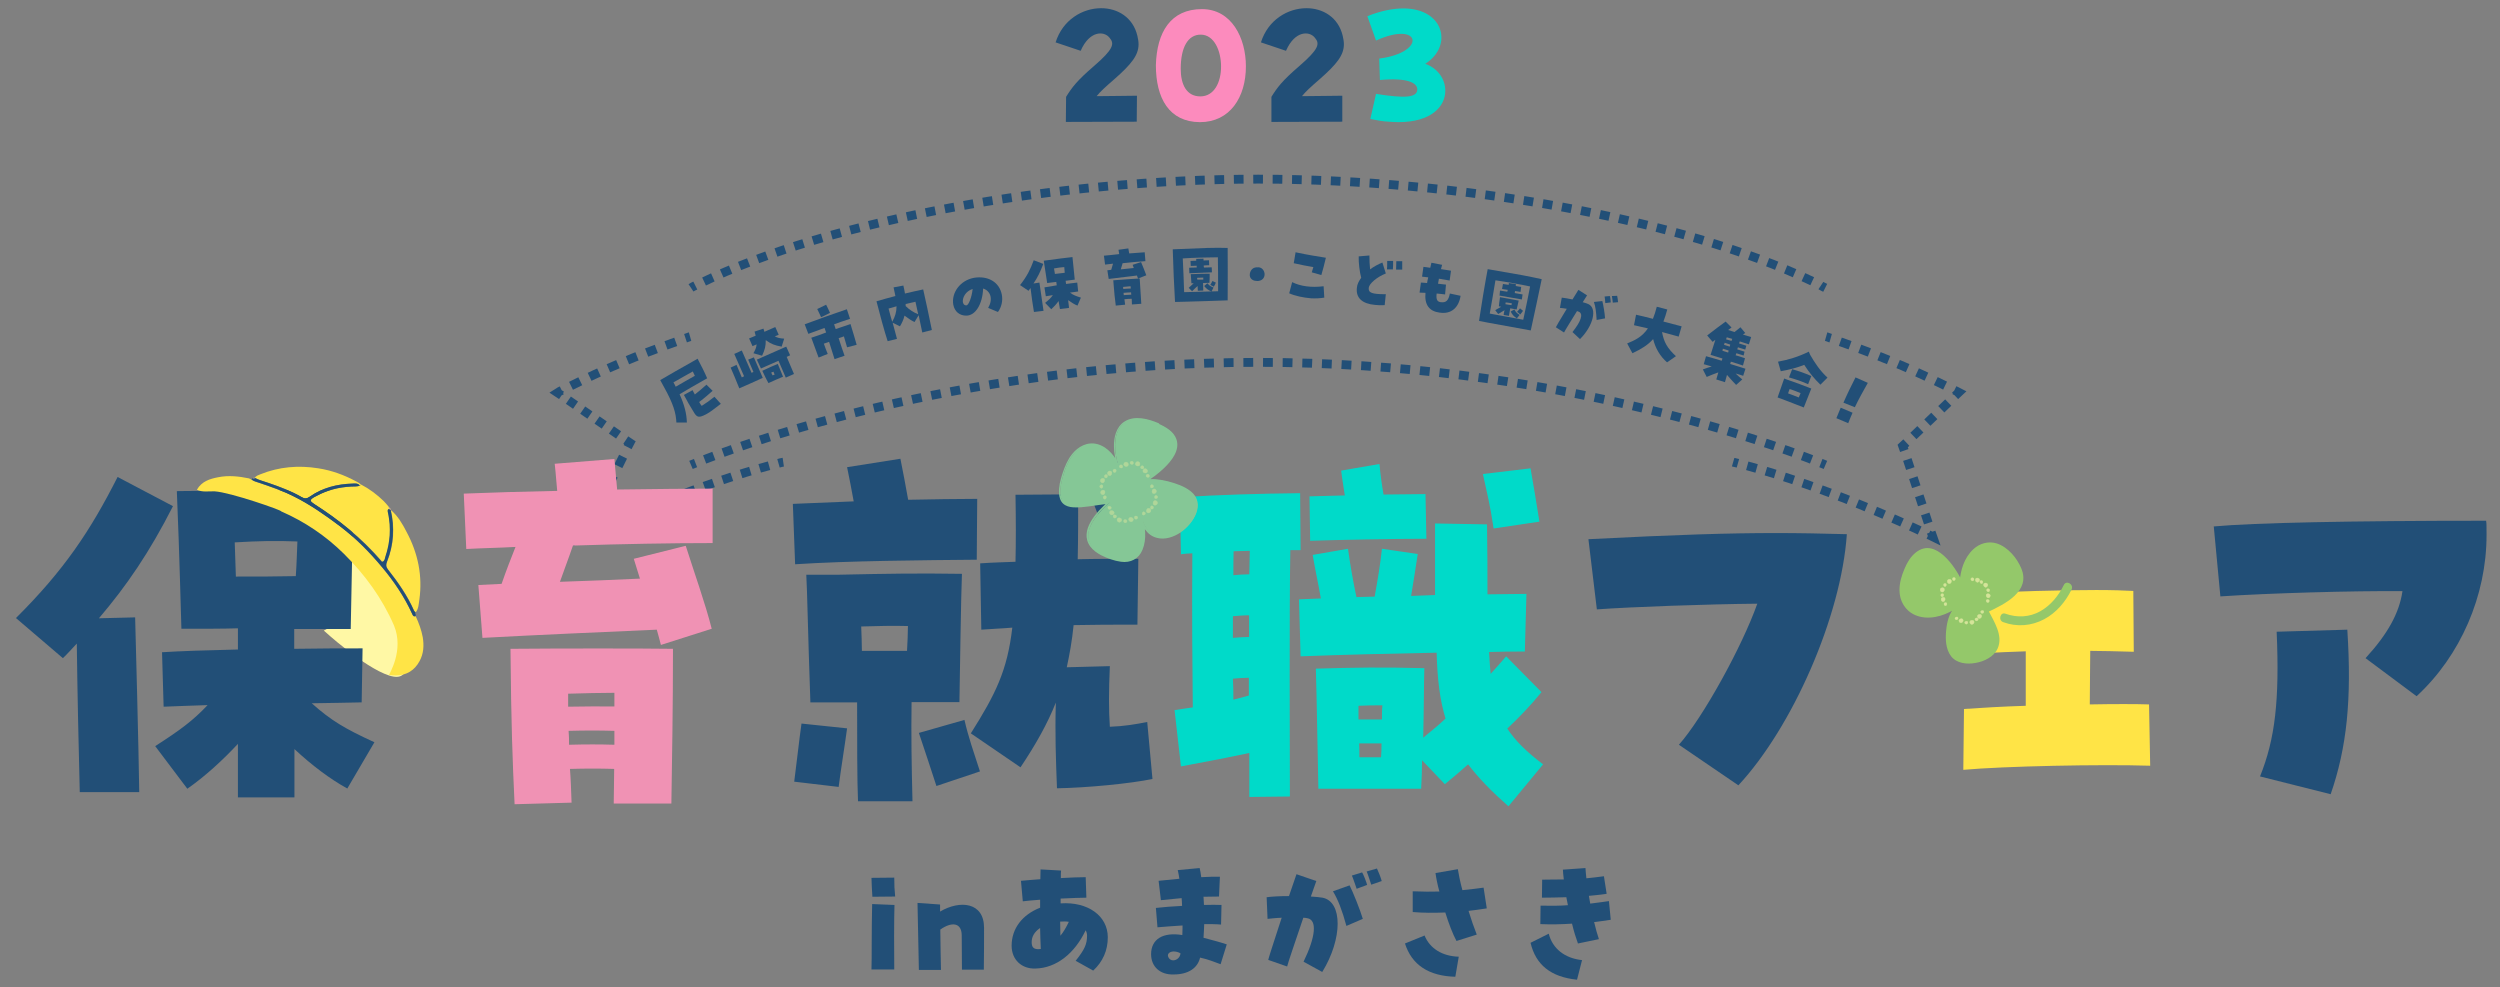 <?xml version="1.0" encoding="utf-8"?>
<!-- Generator: Adobe Illustrator 27.3.1, SVG Export Plug-In . SVG Version: 6.00 Build 0)  -->
<svg version="1.1" id="レイヤー_1" xmlns="http://www.w3.org/2000/svg" xmlns:xlink="http://www.w3.org/1999/xlink" x="0px"
	 y="0px" width="1097px" height="433.3px" viewBox="0 0 1097 433.3" style="enable-background:new 0 0 1097 433.3;"
	 xml:space="preserve">
<rect x="0" y="0" width="1097" height="433.3" fill="#808080" stroke="none"/>
<style type="text/css">
	.st0{fill:#224F77;}
	.st1{fill:#FC8BBD;}
	.st2{fill:#00DAC9;}
	.st3{fill:none;stroke:#224F77;stroke-width:3.886;stroke-miterlimit:10;}
	.st4{fill:none;stroke:#224F77;stroke-width:3.886;stroke-miterlimit:10;stroke-dasharray:4.255,4.255;}
	.st5{fill:none;stroke:#224F77;stroke-width:3.886;stroke-miterlimit:10;stroke-dasharray:4.31,4.31;}
	.st6{fill:none;stroke:#224F77;stroke-width:3.886;stroke-miterlimit:10;stroke-dasharray:4.533,4.533;}
	.st7{fill:none;stroke:#224F77;stroke-width:3.886;stroke-miterlimit:10;stroke-dasharray:3.827,3.827;}
	.st8{fill:none;stroke:#224F77;stroke-width:3.886;stroke-miterlimit:10;stroke-dasharray:4.646,4.646;}
	.st9{fill:none;stroke:#224F77;stroke-width:3.886;stroke-miterlimit:10;stroke-dasharray:4.264,4.264;}
	.st10{fill:none;stroke:#224F77;stroke-width:3.886;stroke-miterlimit:10;stroke-dasharray:4.257,4.257;}
	.st11{fill:none;stroke:#224F77;stroke-width:3.886;stroke-miterlimit:10;stroke-dasharray:4.191,4.191;}
	.st12{fill:none;stroke:#224F77;stroke-width:3.886;stroke-miterlimit:10;stroke-dasharray:4.235,4.235;}
	.st13{fill:none;stroke:#224F77;stroke-width:3.886;stroke-miterlimit:10;stroke-dasharray:4.533,4.533;}
	.st14{fill:#FFF8A5;}
	.st15{fill:#F092B4;}
	.st16{fill:#FFE446;}
	.st17{fill:#CBAC90;}
	.st18{fill:#CAAC90;}
	.st19{fill-rule:evenodd;clip-rule:evenodd;fill:#94C86A;}
	.st20{fill:#94C86A;}
	.st21{fill-rule:evenodd;clip-rule:evenodd;fill:#D5E499;stroke:#D5E499;stroke-width:0.17;stroke-miterlimit:10;}
	.st22{fill-rule:evenodd;clip-rule:evenodd;fill:#D5E499;stroke:#D5E499;stroke-width:0.127;stroke-miterlimit:10;}
	.st23{fill-rule:evenodd;clip-rule:evenodd;fill:#85C796;}
	.st24{fill:#85C796;}
	.st25{fill-rule:evenodd;clip-rule:evenodd;fill:#B0D699;stroke:#B0D699;stroke-width:0.181;stroke-miterlimit:10;}
	.st26{fill-rule:evenodd;clip-rule:evenodd;fill:#B0D699;stroke:#B0D699;stroke-width:0.136;stroke-miterlimit:10;}
</style>
<g>
	<g>
		<path class="st0" d="M382.4,385.2l10-0.1c0,3.2,0.1,5.5,0.4,8.3l-10,0.1C382.6,390.2,382.5,388.6,382.4,385.2z M382.5,414.6
			c0-6.5,0.1-13.7,0.2-17.9l9.8,0.4c-0.2,5.7-0.2,21-0.1,28.3h-10C382.5,422.6,382.5,418.7,382.5,414.6z"/>
		<path class="st0" d="M402.6,396.2l9.9,0.7c0,0.6,0,1.7,0,3.1c8.8-5.2,19.3-4.1,19.3,7.1c0,2.2,0,16.1-0.1,18.4h-9.6
			c0-2.1-0.1-9.5-0.1-15c0-5.8-4.5-6.1-9.4-2.6c0.1,6.8,0.2,14.7,0.3,17.7h-9.7L402.6,396.2z"/>
		<path class="st0" d="M472,421.6c3.9-4.9,5-7.3,5-11c0-0.9-0.2-1.6-0.6-2.4c-4.8,10.1-12.8,16.6-22.1,16.8c-6,0.2-10.4-3.9-10.4-10
			c0-7.5,4.6-13.6,12.5-16.7c0-1.2,0-2.4,0-3.5c-3.1,0.2-5.8,0.5-7.6,0.7l-0.8-9c2.4-0.2,5.5-0.5,8.5-0.7c0-1.5,0.1-3.1,0.1-4.3
			l9,0.5c-0.1,0.4-0.1,1.6-0.1,3.3c3.7-0.2,8.2-0.4,10.9-0.4l0.3,9c-2.4,0-6.8,0.2-11.3,0.4c0,0.7,0,1.4,0,2.1
			c12-0.8,20.7,5.5,20.7,14.9c0,5.8-2.2,10.7-6.4,14.6L472,421.6z M456.7,416.4c-0.2-3.4-0.2-6.4-0.3-9.2c-2.5,1.7-3.7,3.8-3.7,6.2
			c0,2.2,0.8,3.1,3,3.1C456.3,416.4,456.5,416.4,456.7,416.4z M469,404.5c-1.1-0.2-2.3-0.2-3.8-0.1c0,1,0,2.3,0.1,6.2
			C466.6,409.1,467.8,407,469,404.5z"/>
		<path class="st0" d="M505.1,418.7c0-6.6,5.2-9.8,13.7-8.4c0.1-2.3,0.1-3.5,0.1-4.2c-3.7,0.2-7.1,0.5-11,0.8l-0.7-8.5
			c3.6-0.4,7.4-0.7,11.5-0.9c-0.1-1.7-0.1-2.6-0.2-3.4c-3.3,0.3-6.3,0.6-9.1,0.9l-1-8.5c2.8-0.3,5.7-0.6,9.1-0.9
			c-0.1-1.1-0.4-2.2-0.7-3.8l9.6-0.9c0.3,1.1,0.5,2.5,0.7,4c3-0.2,5.9-0.2,8.2-0.2l-0.4,8.7c-2,0-4.4,0.1-6.8,0.1
			c0.1,1.2,0.1,2.4,0.2,3.6c2.9-0.1,5.6-0.1,7.7,0l-0.2,8.6c-2.2-0.2-4.7-0.2-7.4-0.2c-0.1,1.8-0.1,3.8-0.3,6c3.8,1,7.6,2,10.2,2.9
			l-2.7,8.7c-2.8-1-5.3-2.1-9-2.9c-1.1,4.7-5.3,7.4-11.6,7.4C509.1,427.8,505.1,424.2,505.1,418.7z M514.8,421.4
			c1.5,0,3.1-1.3,3.2-3.1c-1.1-0.6-2.2-0.8-3.1-0.8c-1.9,0.1-3.1,1.3-2,2.9C513.3,421,514,421.4,514.8,421.4z"/>
		<path class="st0" d="M572,422c5.3-10.9,6.1-18.4,1.6-19.1c-0.5-0.1-1.1-0.2-1.7-0.2c-3.2,9.5-6.8,19.9-7.1,21.4l-8.3-2.9
			c0.2-1,1.9-6.2,5.9-18.5c-2.8,0.1-4.9,0.4-6.2,0.5l-0.4-9.5c2.3-0.3,5.7-0.5,9.8-0.5c1.1-3.2,2.5-7.4,3.3-9.6l8.7,3
			c-0.4,1-1.4,4.1-2.4,6.8c2.1,0.1,3.8,0.3,5.1,0.5c8.9,1.7,8.9,18-0.1,32.6L572,422z M584.9,391.1l7.3-2.6
			c1.4,2.7,4.7,10.9,5.8,14.7l-7.2,3.1C589,399.6,587.1,394.7,584.9,391.1z M593.2,384.2l4.5-1.4c0.5,0.7,1.9,4.3,2.2,5.5l-4.6,1.7
			C594.9,388.9,593.6,384.9,593.2,384.2z M599.7,382.4l4.5-1.3c0.6,1.2,1.6,3.7,2.1,5.5l-4.6,1.6C601.3,387,600.3,383.8,599.7,382.4
			z"/>
		<path class="st0" d="M616.5,414l8.6-3.5c2.3,5.7,7.8,9.1,15,9.3l-1.5,8.8C626.9,428.3,619.5,423.4,616.5,414z M634.2,400.4
			c-5,0.2-9.7,0.2-14.3-0.2v-9.1c4.5,0.2,8.2,0.2,11.7,0.1c-0.8-2.9-1.4-5.8-1.7-8.1l9.8-1.7c0.4,2.4,1,5.5,2,9.2
			c3.7-0.4,6.7-0.7,9.3-1.1l1.4,9.1c-2.6,0.4-5.3,0.8-8,1.1c1.1,3.6,2.4,7.4,3.6,10.4l-8.9,2.8C637.5,409.9,635.7,405.3,634.2,400.4
			z"/>
		<path class="st0" d="M671.6,413.7l8-4c1.6,6.5,7,10.8,14.6,11.6l-2.2,8.6C680.5,428.7,673.9,423.4,671.6,413.7z M689.8,405.3
			c-4.6,0.3-9.2,0.4-13.9,0.2l0.1-8.1c4.1,0.1,8.1,0.1,12-0.2c-0.2-1.2-0.5-2.3-0.7-3.5c-3.7,0.1-7.2,0.2-10.7,0.2l0.1-7.9
			c2.5,0,5-0.1,9.5-0.1c-0.2-2-0.4-3.2-0.4-4.3l9.9-0.7c0.1,1.3,0.2,2.8,0.4,4.5c2.2-0.2,4.6-0.5,7.7-0.9l1.2,7.7
			c-2.8,0.4-5.3,0.7-7.8,0.9c0.2,1.1,0.4,2.2,0.6,3.4c2.6-0.3,5.3-0.7,8.2-1.1l0.8,8.2c-2.5,0.4-4.9,0.7-7.3,1
			c0.7,2.9,1.4,5.5,2.1,7.5l-9.2,1.9C691.6,411.8,690.6,408.7,689.8,405.3z"/>
	</g>
	<g>
		<path class="st0" d="M467.8,42.5c2.6-4.2,4.8-7.1,12.1-13.4c8.8-7.6,9.2-9.9,7-12.5c-2.5-3.2-8.9-3.1-12.7,5.7l-11-3.7
			c3.1-9.9,11.8-15,20-15c7.2,0,14,4,15.9,12.2c0.3,1.3,0.5,2.5,0.5,3.6c0,4.7-2.9,8.6-10.8,15.5c-3.8,3.3-6,5.3-7.6,7.3
			c6-0.1,13.4-0.1,17.7-0.2l-0.1,11.4c-6.8,0-24.3,0.1-31.1,0.1L467.8,42.5z"/>
		<path class="st1" d="M507.2,28.6c0.4-14.5,6.5-24.6,20.2-24.6c13,0,19.3,12.6,19.3,25.1c0,13.6-7,24.5-20.2,24.5
			C513,53.5,507.2,43.1,507.2,28.6z M535.8,29.2c0-6.9-3-13.9-8.8-14c-5.8-0.1-8.9,5.7-8.9,15c0,6.8,2.5,12.1,8.6,12.1
			S535.8,36.1,535.8,29.2z"/>
		<path class="st0" d="M557.9,42.5c2.6-4.2,4.8-7.1,12.1-13.4c8.8-7.6,9.2-9.9,7-12.5c-2.5-3.2-8.9-3.1-12.7,5.7l-11-3.7
			c3.1-9.9,11.8-15,20-15c7.2,0,14,4,15.9,12.2c0.3,1.3,0.5,2.5,0.5,3.6c0,4.7-2.9,8.6-10.8,15.5c-3.8,3.3-6,5.3-7.6,7.3
			c6-0.1,13.4-0.1,17.7-0.2L589,53.4c-6.8,0-24.3,0.1-31.1,0.1L557.9,42.5z"/>
		<path class="st2" d="M603.8,41.2c12.6,2,18,1.7,18.1-1.9c0.1-3-4.5-5.3-16.4-4.2l-0.3-9.4c21.1-2.7,18.3-16.9-1.4-7.9L600,7.1
			c6-2.4,11.3-3.4,15.8-3.4c17.9,0,21.9,16.5,9.6,24.3c5.6,2,8.8,6.8,8.8,11.8c0,6.8-6,13.8-20.6,13.8c-1.3,0-2.8-0.1-4.2-0.2
			c-2.5-0.1-5.2-0.6-8.1-1.2L603.8,41.2z"/>
	</g>
	<g>
		<g>
			<g>
				<g>
					<g>
						<path class="st3" d="M800.9,126.3c-0.6-0.3-1.3-0.6-1.9-1"/>
						<path class="st4" d="M795.2,123.4C738,96.1,639.7,78.6,552.1,78.6c-88.7,0-188.1,18-245,45.8"/>
						<path class="st3" d="M305.1,125.3c-0.6,0.3-1.3,0.6-1.9,1"/>
					</g>
				</g>
				<g>
					<g>
						<path class="st3" d="M303.2,204c0,0,0.7-0.3,2-0.8"/>
						<path class="st5" d="M309.2,201.6c24.2-9.3,119.2-42.6,242.9-42.6c127.4,0,224.4,35.3,244.9,43.4"/>
						<path class="st3" d="M799,203.2c1.3,0.5,2,0.8,2,0.8"/>
					</g>
				</g>
				<g>
					<g>
						<path class="st3" d="M302.8,147.7c-0.7,0.2-1.4,0.5-2,0.7"/>
						<path class="st6" d="M296.5,150c-17.3,6.2-30.2,11.4-48,20.3"/>
						<path class="st3" d="M246.5,171.3c-0.6,0.3-1.3,0.6-1.9,1l1.8,1.2"/>
						<line class="st7" x1="249.4" y1="175.6" x2="273.1" y2="192"/>
						<polyline class="st3" points="274.6,193.1 276.4,194.3 275.4,196.2 						"/>
						<line class="st8" x1="273.4" y1="200.4" x2="257.9" y2="231.6"/>
						<path class="st3" d="M256.8,233.7l-1,1.9c0,0,0.7-0.3,1.9-0.9"/>
						<path class="st9" d="M261.7,232.8c12.8-6,45.1-20.3,77.8-29"/>
						<path class="st3" d="M341.6,203.3c0.7-0.2,1.4-0.4,2.1-0.5"/>
					</g>
				</g>
				<g>
					<g>
						<path class="st3" d="M760.5,202.8c0.7,0.2,1.4,0.3,2.1,0.5"/>
						<path class="st10" d="M766.7,204.4c33.8,9.2,66.6,24.1,77.6,29.3"/>
						<path class="st3" d="M846.2,234.6c1.3,0.6,1.9,0.9,1.9,0.9l-0.7-2"/>
						<line class="st11" x1="846.1" y1="229.5" x2="836.3" y2="199.7"/>
						<polyline class="st3" points="835.6,197.7 834.9,195.7 836.5,194.2 						"/>
						<line class="st12" x1="839.6" y1="191.3" x2="856.4" y2="175.2"/>
						<path class="st3" d="M857.9,173.7l1.6-1.5c-0.6-0.3-1.3-0.7-1.9-1"/>
						<path class="st13" d="M853.5,169.2c-17.5-8.6-30.3-13.7-48.1-20"/>
						<path class="st3" d="M803.3,148.4c-0.7-0.2-1.3-0.5-2-0.7"/>
					</g>
				</g>
			</g>
			<g>
				<path class="st0" d="M296.8,185.4c-0.2-4.2-1.3-8.1-5.4-15.5l-1.7-3.1c2.9-1.7,10.3-6,14.5-8.3l1.9-1.1c1.7,3.2,3.3,6.4,4.2,8.6
					c-4.4,2.5-9.7,5.5-12.1,7c2.2,4.8,3.1,8.7,3.2,12.4L296.8,185.4z M304.9,164.9c-0.3-0.6-0.6-1.3-0.9-1.9
					c-2.1,1.2-5.6,3.1-8.5,4.8c0.4,0.6,0.7,1.3,1,1.9C298.8,168.4,302.5,166.2,304.9,164.9z M304.7,181.3c-1.9-3-3.4-5.7-4.6-8
					l3.8-2.1c0.3,0.7,0.7,1.3,1,1.9c1.7-1.3,3.2-2.6,5.1-4.3l2.7,2.7c-1.6,1.4-3.5,3.1-5.9,4.9c0.3,0.6,0.7,1.2,1.1,1.7
					c2.1-1.3,3.6-2.4,5.6-4l2.8,3.1c-3.1,2.4-4.8,3.7-6.3,4.5l-0.4,0.2C306.7,183.4,305.9,183.1,304.7,181.3z"/>
				<path class="st0" d="M320.6,161.3l2.6-1.2c0.7,1.6,1.5,3.6,2.3,5.5c0.3-0.2,0.7-0.3,1-0.5l-4.3-9.8l3.3-1.5
					c1.3,3,2.9,6.7,4.3,9.8l0.8-0.4c-1-2.2-1.9-4.6-2.3-5.4l2.5-1c1.4,3.2,2.8,6.4,3.9,9c-3.4,1.6-6.9,3.1-10.3,4.6
					C323.3,167.5,321.2,162.7,320.6,161.3z M330.6,155c0.8-1.4,1.3-2.5,1.4-3.9l-1.8,0.8l-1.5-3.4l2.9-1.2c-0.1-0.5-0.3-1.1-0.5-1.8
					l3.9-1.3c0.2,0.5,0.3,1,0.4,1.4l4.8-2.1l1.5,3.4l-1.7,0.7c1.1,0.6,2.2,0.9,4.1,1l-1.1,3.5c-2.9-0.5-4.6-1.1-6.9-2.8l-0.1,0
					c0.1,2.3-0.4,4.3-1.6,6.8L330.6,155z M341.6,158.3c-3.3,1.5-6.9,3-7.7,3.4l-1.8-3.9c3.2-1.4,9.7-4.3,12.9-5.7l1.7,3.8
					c-0.4,0.2-0.9,0.4-1.5,0.7l3.2,7.5l-3.6,1.6L341.6,158.3z M334.5,162.7l1.1-0.5c2.8-1.3,3.2-1.5,5.7-2.5
					c0.5,1.2,1.7,4.1,2.3,5.6c-2.1,0.9-4.3,1.8-6.4,2.8C336,166,335,163.7,334.5,162.7z M339.9,164.4c-0.2-0.4-0.3-0.9-0.5-1.3
					c-0.4,0.1-0.7,0.3-1,0.4c0.2,0.4,0.4,0.8,0.6,1.2L339.9,164.4z"/>
				<path class="st0" d="M363.8,150c-0.9,0.3-1.6,0.6-2.3,0.8c0.5,1.4,1,2.8,1.7,4.5l-4,1.6c-1.2-3.2-2.6-7.1-3.2-8.7
					c2.2-0.7,4.4-1.5,6.5-2.3l-0.7-2l-7.1,2.6l-1.6-4.2c5.6-2.1,14.3-5.2,18.5-6.6l1.4,4.2c-2.2,0.7-4.5,1.5-7,2.4
					c0.2,0.6,0.4,1.3,0.7,2.1c0.9-0.3,4.3-1.5,6.5-2.2c1.2,3.8,2,6.7,2.7,9.1l-4.2,1.1c-0.4-1.4-0.9-3.1-1.4-4.8
					c-0.7,0.3-1.4,0.5-2.3,0.8c1,3.1,2,6.1,2.6,7.7l-4.4,1.5L363.8,150z M358.6,135.6l3.9-1.9c0.7,1.4,1.1,2.2,1.7,3.6l-3.9,1.9
					C359.7,137.8,359.3,137.1,358.6,135.6z"/>
				<path class="st0" d="M384.6,132.2c2.9-0.9,5.8-1.6,8.3-2.3c-0.2-1.1-0.5-2.4-0.8-3.8l4.3-0.8c0.3,1.2,0.5,2.4,0.7,3.5
					c2.9-0.7,5.6-1.3,8-1.8c1.3,5.6,2.2,10.2,3.8,17.8l-4.2,1.1c-0.7-3.2-1.2-5.5-1.6-7.6l-1.8,3c-1.2-0.5-2.8-1.6-4.4-2.8
					c-0.4,1.7-1.1,3.2-2,4.7l-3.2-1.6c0.7,2.5,1.3,4.8,1.9,7.1l-4.1,1C388.2,145.8,385.8,137,384.6,132.2z M393.4,134.4
					c-1.2,0.3-2.4,0.7-3.5,1c0.5,2.1,1.1,4,1.6,5.8C392.8,138.9,393.4,136.9,393.4,134.4z M401.7,132.4c-1.3,0.3-2.7,0.6-4.3,1
					c0,0.3,0,0.6,0,0.9c1.6,1.6,3.5,2.8,5.5,3.6C402.5,135.9,402.1,134.3,401.7,132.4z"/>
				<path class="st0" d="M433.6,135.1c2.2-3.7,1.2-7.4-2.2-8.5c-0.3,7-3.4,11.9-7.4,11.9c-3,0-5.1-1.8-5.7-4.8
					c-0.9-5.2,3-10.7,9.1-11.8c5.9-1,11.1,1.7,12.2,7.4c0.5,2.6-0.1,5.4-1.7,7.6L433.6,135.1z M426.8,126.8c-3.2,1-4.5,3.9-4.3,5.7
					c0.1,0.7,0.5,1.5,1.5,1.5C425,134.1,426.4,130.5,426.8,126.8z"/>
				<path class="st0" d="M452.2,126.4c-0.3,0.4-0.6,0.8-0.9,1.2l-3.7-2.5c3-3.8,4.5-6.8,6-10.9l4.2,1.6c-1.3,3.5-2.6,6.1-4.3,8.6
					l2.6-0.4c0.2,1.1,1.4,9.8,1.8,12.4l-4.2,0.5C453.3,134.6,452.5,129.3,452.2,126.4z M464.5,132.1c-0.9,1.3-2.1,2.6-3.2,3.6
					l-2.7-2.8c1.6-1.3,2.5-2.1,3.4-3.4c-1.2,0.2-2.2,0.4-3.1,0.5l-0.6-3.9c1.3-0.2,3.2-0.5,5.4-0.9l-0.2-1.5c-0.9,0.1-2.5,0.3-4,0.5
					c-0.8-5.3-1.3-8.3-1.5-9.8c6-0.8,9.7-1.3,12.6-1.6c0.2,1.7,0.8,7.6,1,9.9l-4,0.5l0.2,1.4c1.8-0.2,3.6-0.5,4.9-0.6l0.4,3.9
					c-0.9,0.1-2.2,0.3-3.6,0.5c1.5,1.1,2.6,1.5,4.8,2.2l-1.5,3.5c-1.3-0.5-2.7-1.4-4.1-2.4l0.4,3.4l-4,0.5L464.5,132.1z
					 M467.2,119.7c-0.1-0.9-0.1-1.8-0.2-2.5c-1.6,0.1-2.8,0.3-4.5,0.6l0.4,2.4C464.5,120,465.8,119.9,467.2,119.7z"/>
				<path class="st0" d="M498.9,120.9c-4.1,0.5-8.6,1-12.4,1.5l-0.6-3.8l1.7-0.2c0.3-1,0.5-1.8,0.8-2.7c-1.2,0.1-2.4,0.3-3.5,0.4
					l-0.5-3.9c2-0.2,4.3-0.4,6.7-0.7c-0.1-0.6-0.2-1.1-0.3-1.9l4.3-0.6l0.4,2.2c2.7-0.2,5.1-0.4,6.8-0.5l0.3,3.9
					c-3,0.2-6.5,0.5-10,0.9c-0.3,1-0.5,1.8-0.8,2.7c2-0.2,4-0.4,5.7-0.6l-0.5-1.4l3.7-1.2c0.7,1.8,1.7,4,2.3,5.8l-3.6,1.4
					C499.1,121.6,499,121.3,498.9,120.9z M488.5,123c3.5-0.3,9.4-0.7,11.6-0.8c0.3,4.2,0.5,7.9,0.7,11.1l-4.1,0.3
					c0-0.7-0.1-1.5-0.1-2.5c-1.1,0-2,0.1-3.2,0.2c0.1,0.8,0.2,1.6,0.3,2.4l-4.1,0.4C489.2,131,488.9,128.4,488.5,123z M496.2,126.6
					l-0.1-1c-1,0.1-2.2,0.2-3.3,0.3l0.1,0.9C494.2,126.7,495.1,126.6,496.2,126.6z M496.4,129.3l-0.1-1c-1.1,0-2,0.1-3.3,0.2
					c0.1,0.3,0.1,0.7,0.1,1C494.4,129.4,495.3,129.4,496.4,129.3z"/>
				<path class="st0" d="M514.6,109.4c7.2-0.3,12.3-0.5,15.1-0.6c3.4-0.1,6.6-0.1,9,0c0,5.7,0.1,14.8,0,23c-6.7,0.2-13.6,0.5-19,0.6
					l-4.1,0.1C515.3,128,514.7,114.5,514.6,109.4z M534.5,127.8c0-5.7,0-10.9-0.1-14.9c-4.2,0-11.1,0.2-15.4,0.5
					c0.2,4.9,0.5,10.4,0.6,14.8C524.3,128.1,530.2,127.9,534.5,127.8z M521.6,126.3l2.2-2l-1,0c-0.1-1-0.2-2.1-0.3-4
					c2.2-0.1,6.1-0.2,8.3-0.2c0,1.7,0,2.6-0.1,4l-2.8,0.1l0.1,3.3l-2.4,0.1c0-0.4-0.1-1.3-0.1-2.1c-0.8,0.7-1.6,1.5-2.4,2.3
					L521.6,126.3z M521.8,117.5c0.8-0.1,2-0.1,3.3-0.1l0-0.8c-1,0-1.9,0.1-2.6,0.1l-0.1-2.2c0.8,0,1.6-0.1,2.5-0.1l0-0.8l3.2-0.1
					l0,0.8c0.9,0,1.7-0.1,2.4-0.1l0.1,2.2c-0.7,0-1.6,0-2.4,0.1c0,0.3,0,0.6,0.1,0.9c1.3,0,2.6-0.1,3.4-0.1l0.1,2.2
					c-2.4,0.1-8,0.3-9.9,0.4L521.8,117.5z M528,122.7c0-0.3,0-0.6,0-0.9c-1,0-1.8,0.1-2.7,0.1c0,0.3,0,0.6,0.1,0.8L528,122.7z
					 M528.4,125.5l1.4-1.2c0.9,1,1.1,1.2,2.7,1.9l-0.9,1.7C529.9,127.2,529.3,126.6,528.4,125.5z M531.1,125c0.4-0.7,0.6-1,0.9-1.7
					l1.5,0.7c-0.2,0.6-0.4,1.1-0.9,1.8L531.1,125z"/>
				<path class="st0" d="M554.8,119.6c0.1,0.3,0.1,0.5,0.1,0.8c0,1.3-0.8,2.5-2.3,2.8c-0.3,0.1-0.6,0.1-1,0.1
					c-1.4,0-2.7-0.6-3.1-1.9c-0.1-0.3-0.1-0.6-0.1-0.8c0-1.4,0.9-2.9,2.3-3.2c0.3-0.1,0.7-0.1,1-0.1
					C553.4,117.1,554.5,118.3,554.8,119.6z"/>
				<path class="st0" d="M565.7,128.7l1.3-4.9c3.6,1.8,8.4,2.5,13.8,1.8l0.3,5c-1.8,0.3-3.7,0.4-5.8,0.3
					C571.9,130.6,568.4,129.9,565.7,128.7z M575.6,119.5c0.2-0.7,0.5-1.5,0.7-2.3c-2.5-0.4-5.5-1-8.6-1.7l0.8-4.8
					c5.6,1.2,9,1.7,13.3,2.4c-0.6,2.5-1.4,5.7-2,7.6L575.6,119.5z"/>
				<path class="st0" d="M595.4,126.3c0.1-1.5,0.8-2.9,1.9-4.4c-0.7-2.6-1.2-6.6-1.1-9.4l4.7-0.4c0,2,0.1,4.5,0.3,6.1
					c1.6-1.2,3.6-2.3,5.4-3l1.5,4.8c-3.8,1.5-7.3,4.4-7.5,6.3c-0.2,2.2,1.4,2.8,7.5,2.8l-0.5,4.8c-1.7,0.1-3,0-4.2-0.1
					C597.7,133.3,594.9,130.7,595.4,126.3z M608.7,114.5l2.6,0c0,1.1,0,2.9-0.1,3.7l-2.6,0C608.7,117.5,608.7,116.2,608.7,114.5z
					 M612.7,114.6l2.6,0c0,0.7,0,2.3,0,3.7l-2.7,0C612.6,117.3,612.7,115.7,612.7,114.6z"/>
				<path class="st0" d="M625.5,128.5c-1.1,0-2-0.1-2.6-0.1l0.6-4.4c0.7,0,1.7,0.1,2.7,0.2c0.1-0.8,0.3-1.6,0.5-2.5
					c-1.5-0.2-2.4-0.3-2.7-0.3l0.6-4.3c0.7,0.1,2,0.2,3,0.4c0.2-0.7,0.3-1.5,0.5-2.2l4.7,0.9c-0.2,0.7-0.3,1.3-0.5,1.9
					c2.2,0.3,3.8,0.6,4.4,0.7l-0.6,4.3c-0.5-0.1-2.2-0.4-4.7-0.8c-0.1,0.8-0.3,1.5-0.4,2.2c1.9,0.2,2.9,0.3,3.5,0.4l-0.4,4.3
					c-1-0.1-2.3-0.3-3.7-0.4c-0.3,2.6,0.2,3.6,1.8,3.8c2.3,0.3,3.4-0.7,4-3.8l4.7,1c-0.8,5.3-4.2,8.1-9,7.4l-0.1,0
					C627.1,136.6,625,133.7,625.5,128.5z"/>
				<path class="st0" d="M652.8,118.1c7.1,1.2,12.2,2.1,14.9,2.6c3.4,0.6,6.4,1.3,8.8,1.8c-1.2,5.6-3,14.5-4.8,22.5
					c-6.6-1.2-13.4-2.4-18.7-3.4l-4-0.8C649.6,136.5,651.8,123.2,652.8,118.1z M668.4,140.3c1.2-5.6,2.3-10.7,3-14.6
					c-4.1-0.9-10.9-2.1-15.2-2.7c-0.8,4.8-1.7,10.3-2.5,14.6C658.4,138.5,664.2,139.5,668.4,140.3z M656.1,136.1l2.6-1.5l-1-0.2
					c0.1-1,0.2-2.1,0.5-4c2.2,0.4,6,1.1,8.2,1.5c-0.3,1.6-0.6,2.5-0.9,3.9l-2.8-0.5l-0.6,3.3l-2.3-0.4c0-0.4,0.2-1.3,0.4-2.1
					c-0.9,0.5-1.9,1.2-2.8,1.7L656.1,136.1z M658.2,127.5c0.8,0.1,2,0.3,3.2,0.5l0.2-0.8c-1-0.2-1.9-0.3-2.5-0.4l0.4-2.2
					c0.8,0.1,1.6,0.3,2.5,0.4l0.1-0.8l3.1,0.5l-0.1,0.8c0.9,0.2,1.7,0.3,2.4,0.4l-0.3,2.2c-0.7-0.1-1.5-0.3-2.4-0.4
					c-0.1,0.3-0.1,0.6-0.1,0.9c1.3,0.2,2.5,0.4,3.4,0.6l-0.3,2.2c-2.4-0.4-7.9-1.4-9.8-1.7L658.2,127.5z M663.2,133.9
					c0.1-0.3,0.2-0.6,0.2-0.8c-1-0.2-1.8-0.3-2.7-0.4c-0.1,0.3-0.1,0.5-0.1,0.8L663.2,133.9z M662.9,136.7l1.6-0.9
					c0.7,1.2,0.8,1.4,2.3,2.4l-1.2,1.5C664.1,138.7,663.6,138.1,662.9,136.7z M665.7,136.8c0.6-0.6,0.8-0.9,1.3-1.5l1.3,1.1
					c-0.3,0.5-0.7,0.9-1.2,1.6L665.7,136.8z"/>
				<path class="st0" d="M690,145.7c3.7-4.6,4.9-8,2.8-8.9c-0.2-0.1-0.5-0.2-0.8-0.3c-2.6,4.2-5.4,8.7-5.7,9.4l-3.6-2.3
					c0.2-0.5,1.6-2.8,4.8-8.1c-1.3-0.2-2.4-0.4-3-0.4l0.8-4.5c1.1,0.1,2.8,0.4,4.7,0.8c0.9-1.4,2-3.3,2.6-4.2l3.8,2.4
					c-0.3,0.4-1.1,1.8-1.9,3c1,0.3,1.8,0.5,2.4,0.8c4.1,1.8,2.3,9.5-3.6,15.4L690,145.7z M699.4,132.5l3.7-0.4
					c0.4,1.4,1.1,5.6,1.2,7.6l-3.7,0.7C700.4,136.9,700.1,134.4,699.4,132.5z M704.1,130.1l2.3-0.2c0.2,0.4,0.4,2.3,0.4,2.8
					l-2.4,0.3C704.4,132.5,704.2,130.5,704.1,130.1z M707.3,129.9l2.3-0.1c0.2,0.6,0.3,1.9,0.4,2.8l-2.3,0.2
					C707.6,132.3,707.5,130.7,707.3,129.9z"/>
				<path class="st0" d="M714,150.7c3.4-1.4,6.5-2.8,9.1-6.6c-2.2-0.5-4.2-1-6.1-1.4l0.9-4.6c2,0.4,4.6,1.1,7.4,1.8
					c0.6-1.5,1.2-3.3,1.7-5.3l4.6,1.2c-0.5,2-1.1,3.7-1.7,5.3c3.2,0.8,6.1,1.6,8,2.1l-1.3,4.5c-1.7-0.5-4.3-1.2-7.3-2
					c0.8,4.4,2.3,7.1,6.1,10.6l-3.9,2.7c-3-2.6-5.1-6.1-6.1-10.2c-2.4,2.7-5.3,4.4-9.1,6.2L714,150.7z"/>
				<path class="st0" d="M748.6,156.3c1.2,0.3,3.9,1.1,6.9,2c0.1-0.3,0.2-0.7,0.3-1c-0.3-0.1-0.7-0.2-1-0.3l-4.2-1.3l2.1-6.6
					c-0.4,0.3-0.8,0.6-1.2,0.9l-2.4-2.8c2.9-2.3,5.8-4.4,8.1-6.1l2.6,2.6c-0.5,0.4-1,0.7-1.5,1.1c1,0.3,1.9,0.6,2.8,0.9
					c1.1-0.9,1.7-1.4,2.6-2.1l2.1,2.5c-0.4,0.3-0.7,0.5-1,0.7c1.2,0.4,2.4,0.7,3.6,1.1l-1,3.2c-1.1-0.4-2.5-0.8-4-1.3
					c-0.1,0.3-0.2,0.6-0.3,0.9l3.2,1l-0.5,1.7l-3.2-1c-0.1,0.3-0.2,0.6-0.3,0.9l3.2,1l-0.4,1.7l-3.2-1c-0.1,0.3-0.2,0.6-0.3,0.9
					c1.4,0.4,2.7,0.8,4.1,1.3l-0.9,3.2c-1.4-0.5-3.3-1.1-5.3-1.7c-0.1,0.3-0.2,0.6-0.3,1c3.1,1,5.9,1.8,6.7,2.1l-1,3.1
					c-0.6-0.2-1.8-0.6-3.3-1c0.8,0.8,1.8,1.7,2.9,2.6l-2.7,2.4c-1.2-1.2-2.6-2.8-4-4.4c-0.3,1.1-0.6,2.2-0.9,3.2l-3.8-1.2
					c0.2-0.8,0.6-1.9,0.9-3.1c-1.7,0.6-3.5,1.3-5.1,2l-1.7-3.3c1.3-0.5,2.6-0.9,3.9-1.3c-1.5-0.4-2.8-0.8-3.5-1L748.6,156.3z
					 M755.8,153.9c0.9,0.3,1.7,0.5,2.5,0.8c0.1-0.3,0.2-0.6,0.2-0.9l-2.5-0.8L755.8,153.9z M759,152.1c0.1-0.3,0.2-0.6,0.2-0.9
					l-2.4-0.8l-0.3,0.9L759,152.1z M759.8,149.6c0.1-0.3,0.2-0.6,0.3-0.9c-0.8-0.2-1.6-0.5-2.4-0.7l-0.3,0.9L759.8,149.6z"/>
				<path class="st0" d="M782.9,166.1l0.8,0.3c3.8,1.3,8.1,2.9,11.1,4.1c-0.6,1.5-2.5,6.3-3.3,8.3l-3.6-1.4
					c-1.5-0.6-2.9-1.1-4.4-1.7l-3.5-1.3C780.6,172.7,782,168.6,782.9,166.1z M780.2,158.7c4.5-0.8,9.1-2.2,13.5-4.4l0.6,1.4
					c1.9,3.3,4.3,7,7.6,10l-3.1,3.1c-2.6-2.5-5-5.4-7.1-8.7c-3,1.2-6.4,2.1-10.3,2.8L780.2,158.7z M784.6,172.6
					c1.6,0.6,3.2,1.2,4.7,1.8c0.3-0.7,0.6-1.4,0.8-1.9c-1.5-0.6-3.2-1.3-4.8-1.8C785.1,171.3,784.8,171.9,784.6,172.6z M786.4,162
					c3.4,1,4.6,1.4,8.4,3l-1.4,3.6c-3.4-1.5-5-2-8.4-3L786.4,162z"/>
				<path class="st0" d="M807.7,178.9l5.2,2.2c-0.8,1.8-1.2,2.8-1.9,4.6l-5.2-2.2C806.5,181.7,806.9,180.8,807.7,178.9z
					 M814.2,165.6l5.4,2.4c-1.9,3.4-4.1,7.3-5.7,10.7l-5-2C810.5,173,812.7,168.5,814.2,165.6z"/>
			</g>
		</g>
		<path class="st14" d="M142.1,276.7l6.3-3.4l4.1-40.1l17,28.1l7.5,25.1c0,0,4.8,13.6-6.3,10S142.1,276.7,142.1,276.7z"/>
		<g>
			<path class="st0" d="M33.7,282.4c-2,2.1-3.9,4.3-6.1,6.4L7,271.2c21-20.9,32.5-38,44.6-61.9l24.3,12.8
				c-10.2,20.1-20.3,34.9-32.5,49.2l15.9-0.4c0.2,7,1.6,60.3,1.8,76.7H35C34.6,333.4,33.9,300.6,33.7,282.4z M104.5,326.3
				c-6.6,7.1-14.4,14.3-22.3,19.8l-14.1-18.7c10.9-7,16.6-11.2,23-18c-7.1,0.2-13.7,0.5-19.3,0.7l-0.7-23.9c7.8-0.5,20-0.9,33.3-1.2
				v-9.3c-5.5,0.2-15.2,0.2-24.8,0.2c-0.9-32.6-1.6-51.2-2-60.4c37.3-0.4,60.1-0.9,77.4-0.5c0,10.5-0.9,46.9-1.1,61h-24.8v8.7
				c11.2-0.2,21.9-0.2,30-0.2l-0.4,23.7c-5.7,0.2-13.4,0.2-21.9,0.4c8.4,7.5,14.4,11.1,27.5,17.1l-11.9,20.3
				c-7.5-4.1-15.7-10.3-23.2-17.3v21.2h-24.8V326.3z M129.8,252.8c0.4-5.7,0.5-10.9,0.7-15.2c-9.8-0.4-17.1-0.2-27.5,0.4l0.5,15
				C113.4,253,121.1,253,129.8,252.8z"/>
			<path class="st15" d="M288.2,276.3c-25,1.1-52.6,2.3-76.5,3.6l-1.8-23.2l10.2-0.5c2.1-6.1,4.1-11.1,6.1-16.2
				c-7.3,0.4-14.4,0.5-21.6,0.9l-1.1-24.3c12.1-0.5,26.4-0.9,41-1.2c-0.4-3.6-0.5-6.8-1.1-11.9l26.2-2.1l1.2,13.4
				c16.4-0.2,31.4-0.4,41.9-0.4v23.9c-18.5,0-39.8,0.4-61.3,1.1c-2.1,6.2-3.9,10.7-5.7,15.9c12.3-0.4,24.4-0.9,35.1-1.4l-2.7-8.7
				l22.8-5.7c3.6,11.4,8.6,25.3,11.4,36.4l-22.3,7.1C289.4,280.8,288.9,278.6,288.2,276.3z M224,284.7c21.8-0.2,57.6-0.2,71.3,0
				c0,25.9-0.4,48.1-0.7,67.9h-25.3c0-4.3,0.2-9.5,0.2-15.2c-6.6-0.2-12.1-0.2-19.4,0c0.4,5,0.5,9.8,0.7,14.8l-25,0.7
				C224.9,333.7,224.3,318.1,224,284.7z M269.6,310V304c-6.1,0-13.4,0.2-20.3,0.4v5.7C257.2,310,262.9,309.9,269.6,310z
				 M269.6,326.8v-6.1c-6.8-0.2-12.5-0.2-20.1,0c0.2,2.1,0.2,4.1,0.2,6.1C257.2,326.6,262.9,326.6,269.6,326.8z"/>
			<path class="st0" d="M347.9,221.1c8.7-0.4,17.7-0.7,26.7-1.1c-0.9-5.2-2-10.5-2.9-15l23.4-3.7c1.2,5.9,2.3,11.9,3.4,18
				c10.9-0.2,21.2-0.4,30.3-0.4l-0.2,26.7c-22.5,0.2-57.2,0.5-79.7,2L347.9,221.1z M348.5,343c1.2-9.1,2.1-17.8,3.2-25.5l20,2.1
				c-1.1,8.2-2.7,17.8-3.7,25.7L348.5,343z M376.1,308.2h-20.5c-1.1-31.2-1.4-49.6-1.8-56h13.6c23.2-0.5,34.8-0.7,54.7-0.4
				c-0.4,9.6-0.9,44-1.1,56.3h-21c-0.2,14.3,0,27.5,0.4,43.5h-23.9C376.1,343.7,376.1,322.7,376.1,308.2z M378.2,285.6
				c7.1,0,12.7,0,19.8,0c0.2-3.9,0.4-7.5,0.4-10.9c-7.1-0.2-12.8,0-20.5,0.2C378.1,278.3,378.1,281.9,378.2,285.6z M403.2,321.6
				l20-5.7c1.8,7.8,3.9,13.6,6.8,22.6l-19.1,6.4C408.4,337.3,406,329.8,403.2,321.6z M426,321.8c10.9-17.3,16-27.5,18.2-46.4
				c-4.3,0.4-8.7,0.5-13.6,0.9l-0.5-29.1c5.7-0.4,10.9-0.5,15.5-0.7c0.2-8.4,0.2-18,0-29.4l27.5-0.2c0,10.7,0,20.1-0.2,28.5
				c7.7-0.2,16.2-0.2,26.6-0.2l-0.4,28.9c-10.3,0-19.3,0-28,0.2c-0.7,7-1.8,13-3,18.5l18.9-0.5c-0.5,11.2-0.5,19.3,0,26.6
				c6.2-0.2,11.4-1.1,16.4-2.1l2.3,25c-9.3,2-28.9,3.9-41.9,4.1c-0.5-12.8-0.9-24.4-0.5-37.6c-3.7,9.3-8.7,18.2-15.5,28.4L426,321.8
				z M474.5,208.7l22.8-8.7c3.7,8.2,5.9,13.2,9.3,21.8l-22.8,9.5C480.8,223.2,478.1,215.7,474.5,208.7z"/>
			<path class="st2" d="M515.4,311.6c2.9-0.4,5.5-0.9,8-1.2c-0.2-18.9-0.4-39.6-0.2-67.6c-1.6,0-3.4,0.2-5,0.4l-0.5-25
				c17.1-1.1,35.1-1.6,52.8-1.8l0.2,25c-1.6,0-3,0-4.5,0c-0.5,26.4-0.2,88.6-0.2,108.1l-17.8,0.2c0-5.3,0-11.9,0-19.3
				c-9.3,2-18.2,3.7-30,5.9L515.4,311.6z M541,279.9c2.5-0.2,4.8-0.4,7.1-0.4c0-3.2,0-6.4,0-9.5c-2.7,0-4.8,0.2-7.1,0.4
				C541,273.7,541,276.9,541,279.9z M541.2,307c2.3-0.5,4.6-1.2,6.8-1.8c0-2.7,0-5.2,0-7.8c-2.5,0-4.6,0.2-7,0.4
				C541.2,300.8,541.2,303.8,541.2,307z M541.2,252.4c2.3-0.2,4.8-0.4,7-0.4c0-3.6,0.2-7.1,0.2-10.3c-2.5,0-4.8,0.2-7.1,0.2
				C541.2,245.7,541.2,249,541.2,252.4z M577.4,293.4c17.5-0.5,28.9-0.7,47.6-0.2c-0.2,7.1-0.2,18.5-0.5,30.5
				c3.2-2.7,6.6-5.3,9.8-8.4c-2.5-8.2-3.6-17.3-3.9-28.9c-20.9,0.4-41.4,0.9-59.7,1.6l-0.7-25c3.2-0.2,6.4-0.2,9.6-0.4
				c-1.2-6.8-2.3-11.6-3.6-19.1l15.5-2.7c0.9,6.6,2.1,13.6,3.7,21.2c2.7,0,5.3-0.2,8-0.2c1.4-7.8,2.5-14.4,3.2-21l15.7,2.3
				c-1.1,7.1-1.8,11.9-2.9,18.4c3.6-0.2,7.1-0.2,10.5-0.4c0-9.1,0-19.6,0-31.4l22.8,0.4c0.2,11.8,0.2,21.9,0.2,30.7
				c5.7,0,11.4-0.2,17.1-0.2l-0.7,25.3c-5.2,0-10.5,0-15.7,0.2c0.2,3.6,0.4,6.8,0.7,9.6c2.5-2.7,4.6-5.2,6.8-7.7l15.5,15.7
				c-4.6,5.7-9.6,10.9-15,16c3.6,5.5,8.6,10.3,15.7,15.7l-15.2,18.4c-7.5-6.6-13.2-12.5-17.7-18.4c-3.2,2.9-6.6,5.7-10.2,8.7
				l-10-10.5c0,4.3-0.2,8.6-0.4,12.5h-45.1C578.1,327.5,577.8,306.8,577.4,293.4z M574.6,217.8c4.6-0.2,10-0.2,15.5-0.4
				c-0.5-3.6-1.2-7.3-1.6-10.9l16.8-2.9c0.5,5.2,1.1,9.5,1.8,13.4c6.6,0,12.8-0.2,18.4-0.2l0.4,19.6c-14.8,0-39.2,0.5-51,0.9
				L574.6,217.8z M596.1,315.7c3.6,0,7,0,10.3,0c0-2.3,0-4.3,0.2-6.2c-3.7,0-7.1,0-10.5,0.2C596.1,311.6,596.1,313.6,596.1,315.7z
				 M596.5,332.3c3.4,0,6.2,0,9.5,0c0.2-2.1,0.2-4.1,0.2-6.1h-9.8C596.5,328.4,596.5,330.4,596.5,332.3z M650.7,208l20.9-2.5
				c1.1,6.4,2.5,14.4,3.9,23.4l-20.1,3C653.6,220,652.8,218,650.7,208z"/>
			<path class="st0" d="M736.7,326.8c10.5-11.8,27.8-43.2,34.4-61.9c-21.8,0.2-55.5,1.4-70.4,2.5l-3.7-30.8
				c39.1-2,61.7-2.7,82.4-2.7c10.2,0,20,0.2,31,0.5c-2.5,36.2-23.9,84.7-47.6,110.2L736.7,326.8z"/>
			<path class="st16" d="M861.8,311.1c7.1-0.5,17.3-1.1,27.1-1.4c0-8.2,0-16,0-23.9c-6.4,0.2-13.4,0.5-18.7,0.9l-0.9-26.4
				c10.3-0.7,34.8-1.4,50.6-1.4c7.1,0,12.5,0.2,16.2,0.4l0.2,26.7c-7.7-0.2-13.9-0.4-19.1-0.4c0,6.2-0.2,14.6-0.2,23.5
				c10.7-0.2,20.3-0.2,26,0l0.5,26.9c-21.4-0.7-64.4,0.2-82,1.8L861.8,311.1z"/>
			<path class="st0" d="M1038,288.8c9.8-10.7,14.8-19.8,16.2-29.4c-21.6-0.2-59.2,0.9-79.9,2.3l-2.9-30.7
				c17.5-1.6,60.1-2.5,119.5-2.5c0.2,1.2,0.2,2.1,0.2,6.2c0,26.7-11.4,53-30.7,70.8L1038,288.8z M991.7,340.7
				c6.6-16.4,8.6-33.3,7.3-63.5l31-0.9c2,30.5-0.2,51.7-7.3,72.2L991.7,340.7z"/>
		</g>
		<g>
			<path class="st16" d="M170.7,296.2c0-0.4,6.7-10.8,2.2-21.7c-5.2-12-12.8-22.4-22-31.5c-8-7.9-17.2-14.1-27.5-18.6
				c0.6-0.4-22.4-8.4-29.2-8.8c-2.6-0.1-5.3,0.5-7.8-0.7c2.1-3.7,5.7-4.8,9.4-5.5c4.5-0.9,9-0.4,13.4,0.5c0.4,0.1,0.8,0.4,1.2,0.6
				c1,0.8,2.2,1,3.3,1.4c5.3,1.8,10.6,3.5,15.5,6.1c7.1,3.6,13.5,8.1,19.8,12.8c7,5.3,13.1,11.4,18.7,18.2
				c5.2,6.2,9.7,12.9,13.1,20.3c0.3,0.7,0.5,1.5,1.6,1.1c1.4,3,2.5,6,3.1,9.2c0.6,3.7,0.4,7.2-1.4,10.5c-2.2,4.1-5.7,6.2-10.3,6.3
				C172.8,296.4,171.7,296.3,170.7,296.2z"/>
			<path class="st16" d="M158.4,212.6c3.7,1.9,7,4.4,10,7.3c0.8,0.8,1.5,1.7,2.2,2.5c0.1,0.3,0.1,0.6,0.2,0.9
				c-0.9,0.6-0.4,1.3-0.3,2c1.3,6.4,0.9,12.7-1.2,18.9c-0.3,0.8-0.3,1.9-1.2,2.3c-0.5,0-0.7-0.4-0.9-0.6
				c-8.5-9.8-18.4-17.8-29.2-24.7c-2.1-1.4-2.2-1.8,0-3.1c0.3-0.2,0.7-0.3,1-0.5c4.7-2.6,9.8-3.8,15.2-4.1c1.3-0.1,2.6,0.1,3.9-0.4
				C158.1,212.9,158.2,212.8,158.4,212.6z"/>
			<path class="st16" d="M171.5,223.8c3.1,2.6,5.1,6.1,6.9,9.6c5,9.3,7.1,19.3,5.6,29.8c-0.3,1.9-0.3,3.9-1.6,5.5
				c-0.2-0.3-0.6-0.5-0.7-0.8c-2.9-6.6-7-12.4-11.4-18c-1-1.2-1-2.2-0.4-3.5C172.8,239.1,173.3,231.5,171.5,223.8z"/>
			<path class="st16" d="M158.4,212.6c-0.2,0.2-0.3,0.3-0.5,0.5c-0.8-1.2-2.2-1-3.3-0.9c-6.7,0.2-13,1.8-18.6,5.7
				c-1.4,1-2.4,1-3.7,0.2c-4.6-2.7-9.5-4.5-14.5-6.2c-2-0.7-4.1-1.2-6-2.2c0.6-1,1.6-1.2,2.5-1.6c8.2-3.3,16.7-4,25.4-2.6
				c5.8,0.9,11.3,2.9,16.5,5.7C157.1,211.6,157.7,212.1,158.4,212.6z"/>
			<path class="st0" d="M111.8,209.7c1.9,1,4,1.5,6,2.2c5,1.7,9.9,3.6,14.5,6.2c1.3,0.8,2.3,0.8,3.7-0.2c5.5-3.9,11.9-5.5,18.6-5.7
				c1.1,0,2.5-0.3,3.3,0.9c-1.3,0.5-2.6,0.3-3.9,0.4c-5.4,0.3-10.4,1.5-15.2,4.1c-0.3,0.2-0.7,0.3-1,0.5c-2.1,1.3-2.1,1.8,0,3.1
				c10.9,6.9,20.8,15,29.2,24.7c0.2,0.3,0.4,0.7,0.9,0.6c0.9-0.5,1-1.5,1.2-2.3c2.1-6.2,2.5-12.5,1.2-18.9c-0.1-0.7-0.6-1.4,0.3-2
				c0.3,0.2,0.5,0.3,0.8,0.5c0,0,0,0,0,0c1.8,7.7,1.3,15.3-1.6,22.6c-0.5,1.3-0.5,2.3,0.4,3.5c4.4,5.6,8.5,11.5,11.4,18
				c0.1,0.3,0.5,0.6,0.7,0.8c0,0,0,0,0,0c-0.2,0.3-0.1,0.5,0.1,0.8c0,0.3,0,0.5,0,0.8c-1,0.4-1.3-0.4-1.6-1.1
				c-3.4-7.4-7.9-14.1-13.1-20.3c-5.6-6.7-11.7-12.9-18.7-18.2c-6.3-4.8-12.7-9.3-19.8-12.8c-5-2.5-10.3-4.3-15.5-6.1
				c-1.1-0.4-2.3-0.6-3.3-1.4c0.2-0.2,0.3-0.4,0.5-0.6C111.3,210,111.6,210,111.8,209.7L111.8,209.7z"/>
			<path class="st17" d="M171.5,223.8c-0.3-0.2-0.5-0.3-0.8-0.5c-0.1-0.3-0.1-0.6-0.2-0.9C171.1,222.8,171.6,223.1,171.5,223.8z"/>
			<path class="st18" d="M111.9,209.7c-0.2,0.3-0.5,0.3-0.9,0.2C111.2,209.6,111.5,209.5,111.9,209.7z"/>
		</g>
		<g>
			<g>
				<path class="st19" d="M857.2,266.8c-13.1,8.3-27.7,1.3-21.7-15.1c7.3-19.1,19.3-8.6,25.1,3.9c0.9-16,14.7-24.4,24.5-8.4
					c6.9,10.9-4.2,16.5-13.2,20.7c2.5,4.8,6.6,11.3,4,16.6c-2.6,5.2-12.9,7.9-17.9,4.2c-5.5-3.9-3.6-18,0.3-21.7L857.2,266.8z"/>
				<g>
					<path class="st20" d="M856.8,266.2c-4.2,2.6-9.4,4.3-14.3,3c-4.3-1.1-7.2-4.6-7.7-9c-0.3-2.7,0.3-5.5,1.2-8
						c1-2.8,2.4-5.6,4.4-7.8c2.9-3.1,6.7-3.2,10.1-0.9c4.4,2.9,7.4,7.8,9.5,12.4c0.3,0.6,1.2,0.3,1.2-0.3c0.4-7,4.8-18.1,13.7-16.1
						c4.6,1,8,5.2,10.1,9.1c1.1,1.9,1.7,4.2,1.3,6.4c-0.3,1.9-1.4,3.5-2.7,4.9c-3.3,3.5-8,5.5-12.2,7.5c-0.3,0.2-0.4,0.6-0.2,0.9
						c2.2,4.1,5.4,8.9,4.7,13.7c-0.6,4.1-4.5,6.4-8.2,7.3c-3.3,0.8-7.9,0.9-10.4-1.9c-2.2-2.5-2.4-6.6-2.2-9.7
						c0.2-3.3,1-7.7,3.5-10.2c0.3-0.3,0.2-1-0.3-1.1c-0.4-0.1-0.7-0.1-1.1-0.2c-0.8-0.1-1.2,1.1-0.3,1.3c0.4,0.1,0.7,0.1,1.1,0.2
						c-0.1-0.4-0.2-0.7-0.3-1.1c-2.5,2.5-3.4,6.6-3.7,9.9c-0.4,3.7-0.3,8.2,2.1,11.4c2.4,3.2,7,3.7,10.7,3c3.8-0.6,8.2-2.7,9.8-6.4
						c2.5-5.7-1.7-11.9-4.2-16.8c-0.1,0.3-0.2,0.6-0.2,0.9c7.4-3.5,19.1-9.1,14.7-19.3c-1.9-4.5-5.8-9.2-10.6-10.8
						c-3.7-1.2-7.6-0.1-10.4,2.5c-4,3.7-5.7,9.3-6,14.6c0.4-0.1,0.8-0.2,1.2-0.3c-3.1-6.6-11.8-19.7-20.4-12.9
						c-2.3,1.8-3.9,4.5-5,7.2c-1.3,3-2.2,6.1-2.2,9.4c0,4.7,2.5,9,6.9,10.9c5.6,2.4,12.2,0.6,17.2-2.5
						C858.2,266.9,857.5,265.8,856.8,266.2z"/>
				</g>
			</g>
			<g>
				<g>
					<path class="st20" d="M879,273c6,2.2,12.4,1.7,18-1.3c5.3-2.8,9.4-7.7,12-13c1.1-2.3-2.3-4.3-3.4-2c-2.3,4.7-5.7,8.9-10.3,11.5
						c-4.8,2.7-10.2,2.9-15.3,1.1C877.7,268.4,876.7,272.2,879,273L879,273z"/>
				</g>
			</g>
			<g>
				<g>
					<path class="st21" d="M852.7,264c-1.1,0-1.4-1.9,0.1-1.9C854,262.2,853.5,264,852.7,264z"/>
					<path class="st21" d="M855.4,256.1c-1.1,0-1.4-1.9,0.1-1.9C856.8,254.3,856.3,256.1,855.4,256.1z"/>
					<path class="st21" d="M852.3,259.8c-1.1,0-1.4-1.9,0.1-1.9C853.7,258,853.2,259.8,852.3,259.8z"/>
					<path class="st22" d="M852.3,261.9c-0.8,0-1-1.4,0-1.4C853.3,260.5,852.9,261.9,852.3,261.9z"/>
					<path class="st22" d="M853.5,257.4c-0.8,0-1-1.4,0-1.4C854.4,256,854.1,257.4,853.5,257.4z"/>
					<path class="st22" d="M857.4,254.8c-0.8,0-1-1.4,0-1.4C858.4,253.4,858,254.8,857.4,254.8z"/>
					<path class="st22" d="M853.7,265.8c-0.8,0-1-1.4,0-1.4C854.7,264.4,854.3,265.8,853.7,265.8z"/>
				</g>
			</g>
			<g>
				<g>
					<path class="st21" d="M866.9,254c0.6-0.9,2.4,0,1.5,1.1C867.6,256.2,866.4,254.8,866.9,254z"/>
					<path class="st21" d="M871.6,260.9c0.6-0.9,2.4,0,1.5,1.1C872.3,263,871.2,261.6,871.6,260.9z"/>
					<path class="st21" d="M870.5,256.2c0.6-0.9,2.4,0,1.5,1.1C871.2,258.4,870,256.9,870.5,256.2z"/>
					<path class="st22" d="M868.8,255c0.5-0.7,1.8,0,1.1,0.9C869.4,256.6,868.5,255.5,868.8,255z"/>
					<path class="st22" d="M871.8,258.6c0.5-0.7,1.8,0,1.1,0.9C872.3,260.2,871.4,259.1,871.8,258.6z"/>
					<path class="st22" d="M871.6,263.3c0.5-0.7,1.8,0,1.1,0.9C872.1,264.9,871.2,263.8,871.6,263.3z"/>
					<path class="st22" d="M864.9,253.8c0.5-0.7,1.8,0,1.1,0.9C865.4,255.4,864.5,254.3,864.9,253.8z"/>
				</g>
			</g>
			<g>
				<g>
					<path class="st21" d="M869.4,269.9c0.6,0.9-0.9,2.2-1.6,1C867.2,269.7,869,269.2,869.4,269.9z"/>
					<path class="st21" d="M861.3,271.8c0.6,0.9-0.9,2.2-1.6,1C859.1,271.7,860.9,271.1,861.3,271.8z"/>
					<path class="st21" d="M866.1,272.5c0.6,0.9-0.9,2.2-1.6,1C863.8,272.3,865.6,271.8,866.1,272.5z"/>
					<path class="st22" d="M867.9,271.4c0.5,0.7-0.7,1.6-1.2,0.7C866.2,271.3,867.5,270.8,867.9,271.4z"/>
					<path class="st22" d="M863.4,272.8c0.5,0.7-0.7,1.6-1.2,0.7C861.7,272.7,863.1,272.3,863.4,272.8z"/>
					<path class="st22" d="M859.1,270.9c0.5,0.7-0.7,1.6-1.2,0.7C857.5,270.9,858.8,270.4,859.1,270.9z"/>
					<path class="st22" d="M870.4,268.1c0.5,0.7-0.7,1.6-1.2,0.7C868.7,268,870.1,267.6,870.4,268.1z"/>
				</g>
			</g>
		</g>
		<g>
			<g>
				<path class="st23" d="M508.3,186.2c-17.1-7.3-22,4.5-17.3,18.9c-5.7-13.1-18.9-14.7-24.2,2.7c-6.1,19.4,6.8,14.1,20,12.8
					c-10.1,8.8-15.9,20.2,3.7,25.1c11.6,2.9,13.4-9.8,10.2-19.4c5.4,23,35-1.7,21-10.9c-5.2-3.4-14.4-5.3-18.9-4.3
					C502.6,211,529.1,195.2,508.3,186.2z"/>
				<g>
					<path class="st24" d="M508.4,185.7c-4.5-1.9-10.5-3.6-15-0.7c-3.6,2.3-4.7,6.9-4.6,10.9c0,3.2,0.7,6.3,1.7,9.4
						c0.3-0.1,0.7-0.3,1-0.4c-1.9-4.3-5.2-8.7-9.9-10c-4.4-1.2-8.5,1-11.2,4.4c-2,2.5-3.2,5.5-4.2,8.5c-0.9,2.8-1.7,5.8-1.5,8.7
						c0.1,1.7,0.6,3.4,1.8,4.5c1.2,1.1,2.8,1.5,4.3,1.6c2.4,0.2,4.8-0.1,7.1-0.4c3-0.4,5.9-0.9,8.8-1.2c-0.1-0.3-0.3-0.6-0.4-0.9
						c-4.9,4.3-13,12.7-7.9,19.7c1.3,1.7,3,2.9,4.9,3.9c2.6,1.3,5.6,2.4,8.6,2.8c4.2,0.6,7.8-1.3,9.4-5.2c2-4.7,1.3-10.5-0.3-15.2
						c-0.2-0.7-1.2-0.4-1.1,0.3c1,4.2,3.3,8.5,7.7,9.6c3.6,1,7.5-0.4,10.5-2.4c5.6-3.8,11.2-12.7,4.3-18.1c-2.8-2.2-6.5-3.4-9.9-4.3
						c-3.3-0.8-6.9-1.4-10.2-0.6c0.1,0.3,0.3,0.7,0.4,1c2.9-1.8,5.7-3.9,8.2-6.3c3.2-3.1,7-7.8,5.3-12.6c-1.2-3.4-4.7-5.4-7.9-6.8
						c-0.6-0.3-1.2,0.7-0.6,0.9c2.8,1.2,5.9,2.9,7.2,5.8c0.9,2,0.5,4.3-0.5,6.2c-2.1,4.1-5.9,7.3-9.6,9.9c-0.9,0.7-1.8,1.3-2.8,1.9
						c-0.5,0.3-0.2,1.1,0.4,1c2.7-0.6,5.7-0.2,8.4,0.4c3.1,0.6,6.2,1.6,9,3.2c3.1,1.8,5.2,4.6,4.4,8.3c-1.3,6.3-8.6,12.3-15.2,11.7
						c-4.8-0.4-7.2-4.8-8.3-9.1c-0.4,0.1-0.7,0.2-1.1,0.3c2.1,6.2,3,19.5-6.8,19.1c-2.7-0.1-5.6-1.1-8.1-2.2
						c-1.9-0.8-3.8-1.9-5.2-3.5c-2.3-2.5-2.3-5.7-1.1-8.7c1.7-4.1,5-7.4,8.3-10.3c0.3-0.3,0.1-1-0.4-0.9c-4.4,0.5-8.7,1.4-13.1,1.6
						c-3,0.1-6.7-0.1-7.6-3.5c-0.6-2.2-0.2-4.6,0.3-6.8c0.7-3.1,1.7-6.3,3.3-9.1c2.1-3.7,5.7-7.1,10.2-6.6c5.1,0.6,8.7,5.4,10.6,9.8
						c0.3,0.6,1.2,0.2,1-0.4c-1.7-5.1-3-12.1,0.3-17c3.7-5.4,11.3-3.3,16.3-1.2C508.8,187,509,186,508.4,185.7z"/>
				</g>
			</g>
			<g>
				<g>
					<path class="st25" d="M503.3,207.3c0.8-0.9-0.7-2.4-1.6-1.2C500.9,207.2,502.7,208,503.3,207.3z"/>
					<path class="st25" d="M494.9,204.4c0.8-0.9-0.7-2.4-1.6-1.2C492.5,204.4,494.3,205.1,494.9,204.4z"/>
					<path class="st25" d="M500,204.2c0.8-0.9-0.7-2.4-1.6-1.2C497.6,204.2,499.4,204.9,500,204.2z"/>
					<path class="st26" d="M501.8,205.6c0.6-0.7-0.5-1.8-1.2-0.9C500,205.5,501.4,206.1,501.8,205.6z"/>
					<path class="st26" d="M497.2,203.6c0.6-0.7-0.5-1.8-1.2-0.9C495.4,203.5,496.8,204.1,497.2,203.6z"/>
					<path class="st26" d="M492.5,205.2c0.6-0.7-0.5-1.8-1.2-0.9C490.7,205.1,492,205.7,492.5,205.2z"/>
					<path class="st26" d="M504.2,209.3c0.6-0.7-0.5-1.8-1.2-0.9C502.4,209.2,503.8,209.8,504.2,209.3z"/>
				</g>
			</g>
			<g>
				<g>
					<path class="st25" d="M487.6,206.9c-0.9-0.8-2.4,0.7-1.2,1.6C487.5,209.3,488.3,207.5,487.6,206.9z"/>
					<path class="st25" d="M484.6,215.3c-0.9-0.8-2.4,0.7-1.2,1.6C484.5,217.7,485.3,215.8,484.6,215.3z"/>
					<path class="st25" d="M484.5,210.1c-0.9-0.8-2.4,0.7-1.2,1.6C484.3,212.5,485.1,210.7,484.5,210.1z"/>
					<path class="st26" d="M485.8,208.4c-0.7-0.6-1.8,0.5-0.9,1.2C485.7,210.2,486.3,208.8,485.8,208.4z"/>
					<path class="st26" d="M483.8,212.9c-0.7-0.6-1.8,0.5-0.9,1.2C483.7,214.7,484.3,213.3,483.8,212.9z"/>
					<path class="st26" d="M485.3,217.7c-0.7-0.6-1.8,0.5-0.9,1.2C485.2,219.5,485.8,218.1,485.3,217.7z"/>
					<path class="st26" d="M489.6,206c-0.7-0.6-1.8,0.5-0.9,1.2C489.5,207.8,490.1,206.5,489.6,206z"/>
				</g>
			</g>
			<g>
				<g>
					<path class="st25" d="M487.1,224.3c-0.8,0.9,0.7,2.4,1.6,1.2C489.5,224.5,487.7,223.6,487.1,224.3z"/>
					<path class="st25" d="M495.5,227.3c-0.8,0.9,0.7,2.4,1.6,1.2C497.9,227.4,496.1,226.6,495.5,227.3z"/>
					<path class="st25" d="M490.4,227.5c-0.8,0.9,0.7,2.4,1.6,1.2C492.8,227.6,491,226.8,490.4,227.5z"/>
					<path class="st26" d="M488.6,226.1c-0.6,0.7,0.5,1.8,1.2,0.9C490.4,226.2,489.1,225.6,488.6,226.1z"/>
					<path class="st26" d="M493.2,228.2c-0.6,0.7,0.5,1.8,1.2,0.9C495,228.2,493.6,227.6,493.2,228.2z"/>
					<path class="st26" d="M497.9,226.6c-0.6,0.7,0.5,1.8,1.2,0.9C499.7,226.7,498.4,226.1,497.9,226.6z"/>
					<path class="st26" d="M486.3,222.3c-0.6,0.7,0.5,1.8,1.2,0.9C488.1,222.4,486.7,221.8,486.3,222.3z"/>
				</g>
			</g>
			<g>
				<g>
					<path class="st25" d="M503.4,224.9c0.9,0.7,2.4-0.8,1.1-1.7C503.3,222.5,502.6,224.4,503.4,224.9z"/>
					<path class="st25" d="M505.8,216.4c1,0.7,2.4-0.8,1.1-1.7C505.8,214,505.1,215.8,505.8,216.4z"/>
					<path class="st25" d="M506.3,221.5c0.9,0.7,2.4-0.8,1.1-1.7C506.2,219.1,505.5,221,506.3,221.5z"/>
					<path class="st26" d="M505,223.3c0.7,0.5,1.8-0.6,0.8-1.2C505,221.5,504.5,222.9,505,223.3z"/>
					<path class="st26" d="M506.8,218.7c0.7,0.5,1.8-0.6,0.8-1.2C506.8,216.9,506.3,218.3,506.8,218.7z"/>
					<path class="st26" d="M505,214c0.7,0.5,1.8-0.6,0.8-1.2C505,212.2,504.4,213.6,505,214z"/>
					<path class="st26" d="M501.4,225.9c0.7,0.5,1.8-0.6,0.8-1.2C501.4,224.1,500.9,225.5,501.4,225.9z"/>
				</g>
			</g>
		</g>
	</g>
</g>
</svg>
